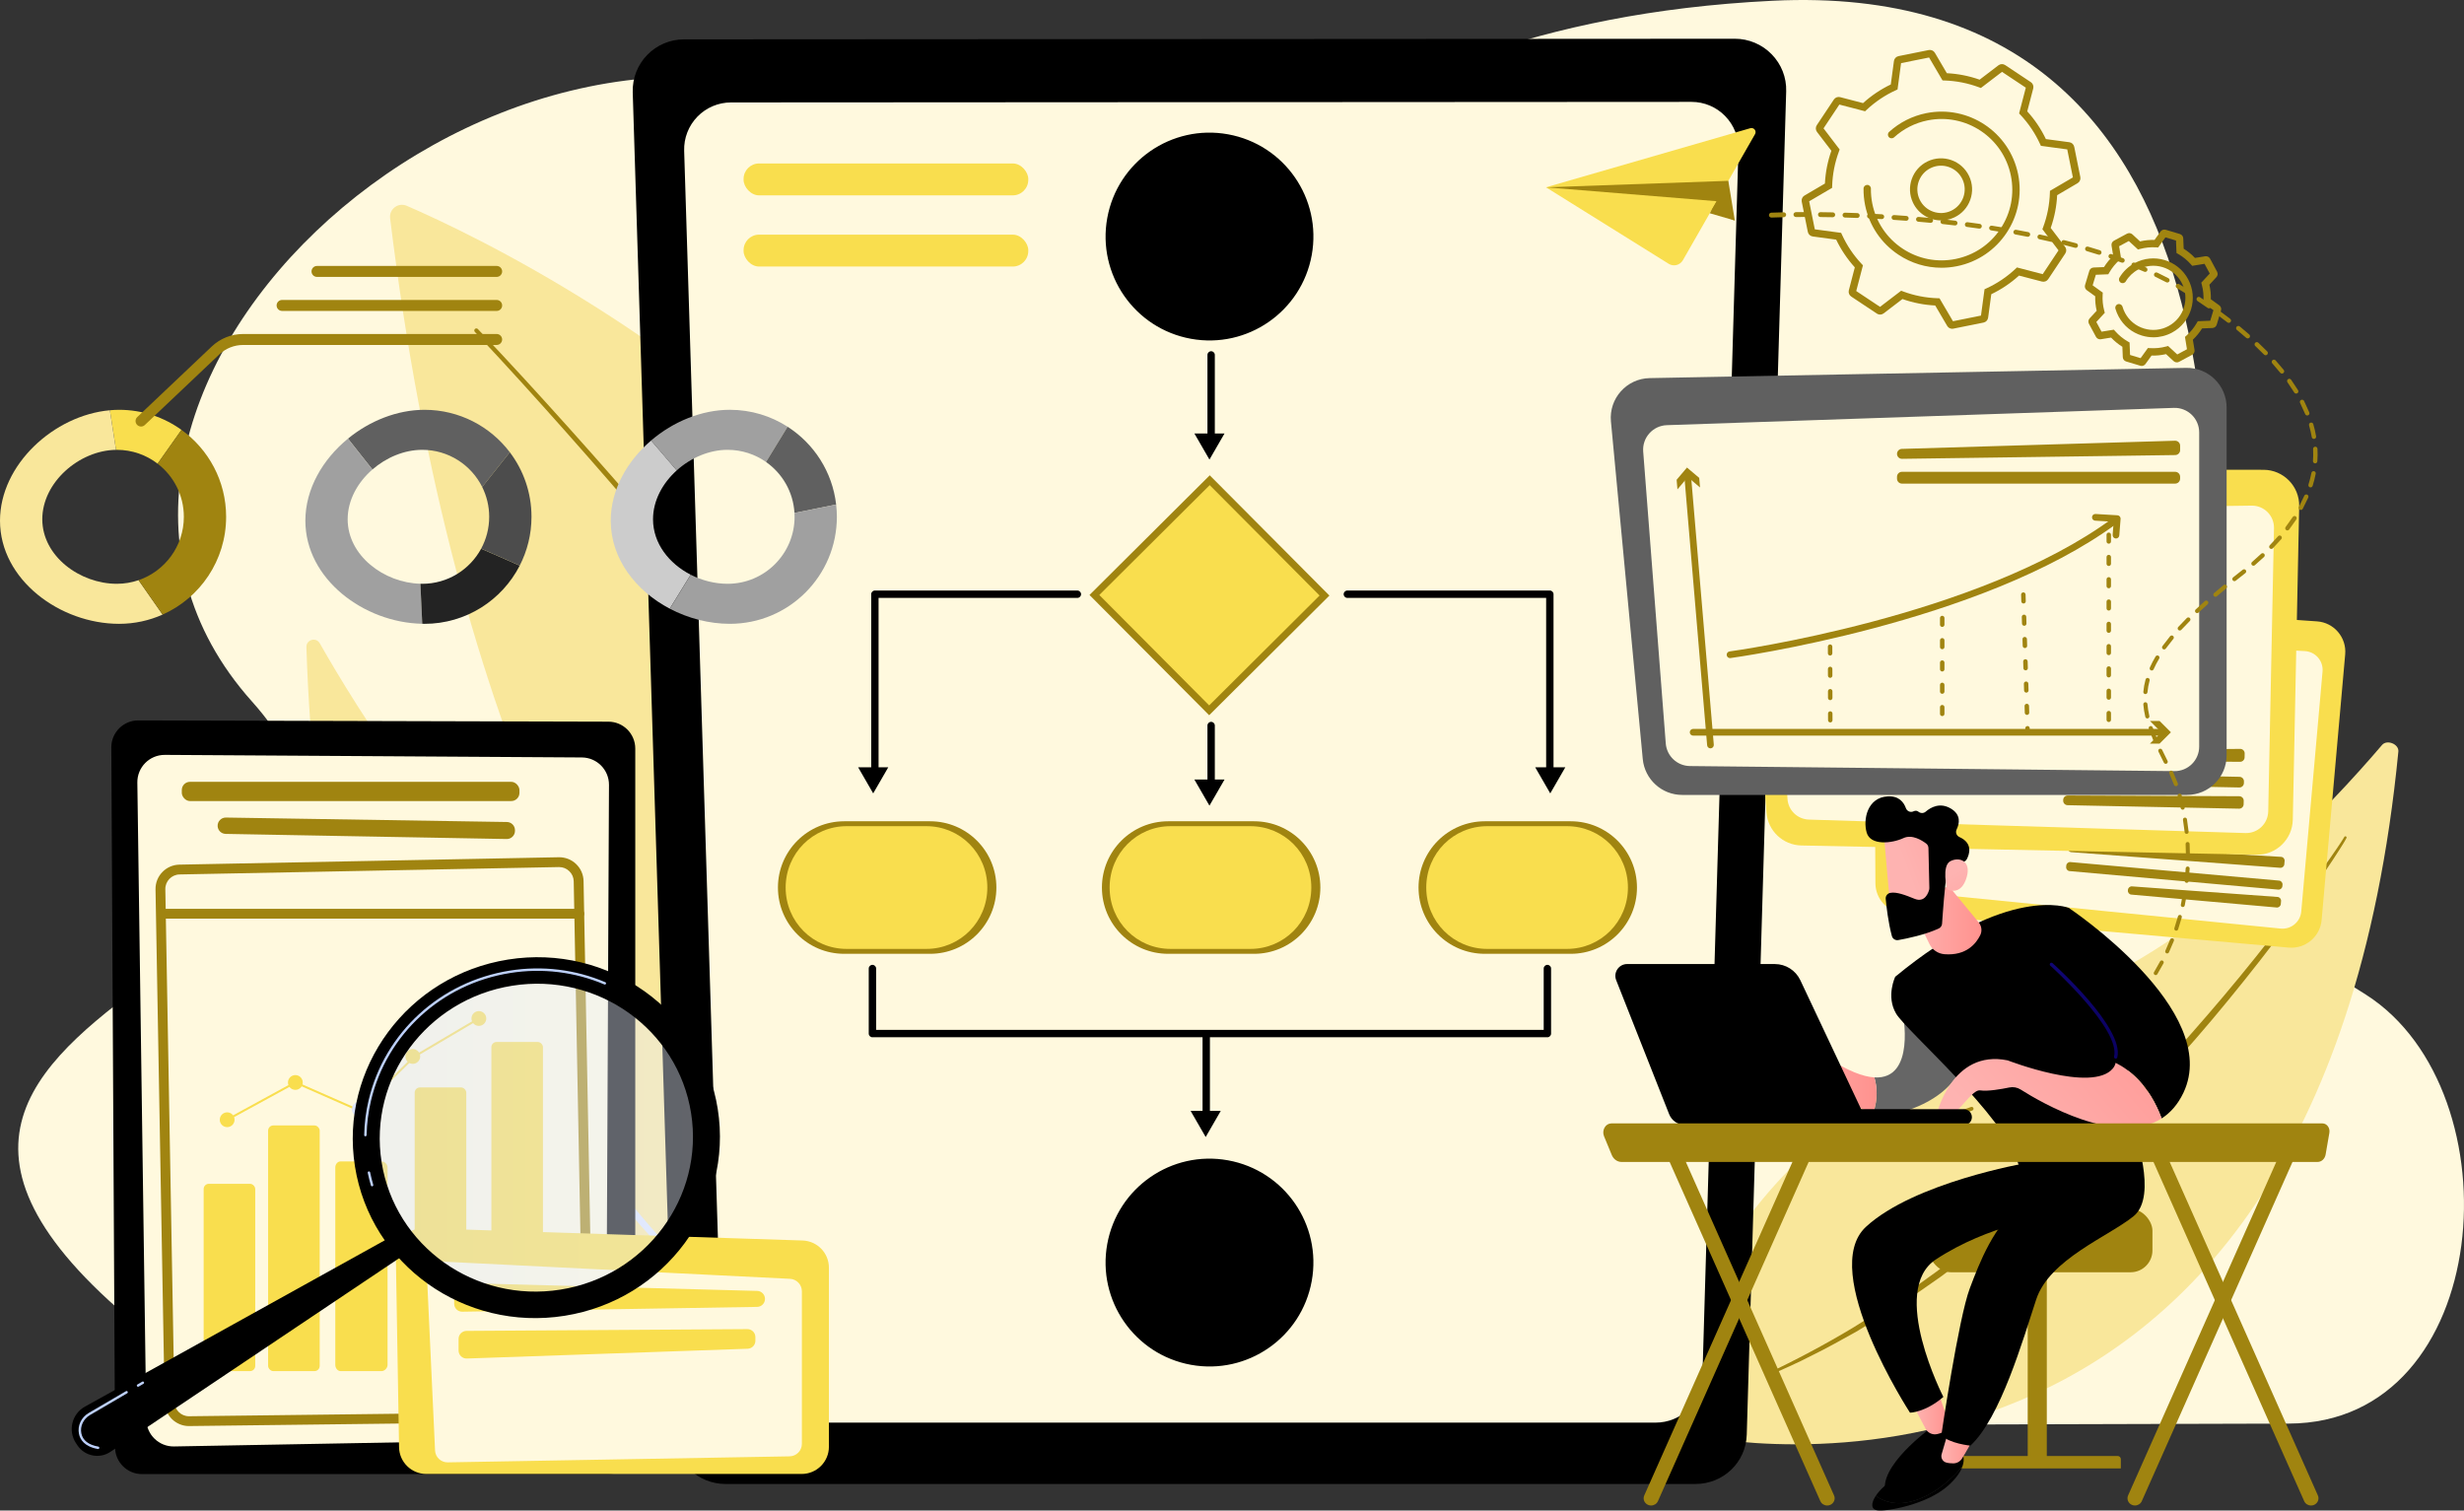 <?xml version="1.0" encoding="UTF-8"?><svg id="Layer_2" xmlns="http://www.w3.org/2000/svg" width="2281.6" height="1398.63" xmlns:xlink="http://www.w3.org/1999/xlink" viewBox="0 0 2281.6 1398.63"><rect x="0" y="0" width="2281.6" height="1398.63" fill="#333333" stroke="none"/><defs><style>.cls-1{fill:url(#linear-gradient);}.cls-2{fill:#f9de4e;}.cls-3{fill:#f9e79b;}.cls-4{fill:#fff9de;}.cls-5{fill:#7d97f4;}.cls-6{fill:#a0a0a0;}.cls-7{fill:#a08410;}.cls-8{fill:#666;}.cls-9{fill:#bdd0fb;}.cls-10{fill:#ccc;}.cls-11{fill:#dce5fe;}.cls-12{fill:#232323;}.cls-13{fill:#4c4c4c;}.cls-14{fill:#606060;}.cls-15{fill:url(#linear-gradient-8);}.cls-16{fill:url(#linear-gradient-9);}.cls-17{fill:url(#linear-gradient-3);}.cls-18{fill:url(#linear-gradient-4);}.cls-19{fill:url(#linear-gradient-2);}.cls-20{fill:url(#linear-gradient-6);}.cls-21{fill:url(#linear-gradient-7);}.cls-22{fill:url(#linear-gradient-5);}.cls-23{fill:url(#linear-gradient-10);opacity:.42;}</style><linearGradient id="linear-gradient" x1="325.91" y1="1027.03" x2="339.58" y2="1027.03" gradientUnits="userSpaceOnUse"><stop offset="0" stop-color="#dae3fe"/><stop offset="1" stop-color="#e9effd"/></linearGradient><linearGradient id="linear-gradient-2" x1="-665.22" y1="1309.87" x2="-634.15" y2="1309.87" gradientTransform="translate(1139.11) rotate(-180) scale(1 -1)" gradientUnits="userSpaceOnUse"><stop offset="0" stop-color="#ff928e"/><stop offset="1" stop-color="#feb3b1"/></linearGradient><linearGradient id="linear-gradient-3" x1="-687.69" y1="1338.55" x2="-658.53" y2="1338.55" xlink:href="#linear-gradient-2"/><linearGradient id="linear-gradient-4" x1="-598.58" y1="1002.24" x2="-496.85" y2="1002.24" xlink:href="#linear-gradient-2"/><linearGradient id="linear-gradient-5" x1="-695.65" y1="852.11" x2="-628.15" y2="852.11" xlink:href="#linear-gradient-2"/><linearGradient id="linear-gradient-6" x1="-842.37" y1="938.81" x2="-642.74" y2="927.37" gradientTransform="translate(1139.11) rotate(-180) scale(1 -1)" gradientUnits="userSpaceOnUse"><stop offset="0" stop-color="#09005d"/><stop offset="1" stop-color="#1a0f91"/></linearGradient><linearGradient id="linear-gradient-7" x1="2027.13" y1="912.93" x2="1851.64" y2="1062.93" gradientTransform="matrix(1,0,0,1,0,0)" xlink:href="#linear-gradient-2"/><linearGradient id="linear-gradient-8" x1="1895.6" y1="755.78" x2="1765.1" y2="805.28" gradientTransform="matrix(1,0,0,1,0,0)" xlink:href="#linear-gradient-2"/><linearGradient id="linear-gradient-9" x1="-416.16" y1="-843.26" x2="-348.48" y2="-912.7" gradientTransform="translate(1244.22 1604.96) rotate(-165.53) scale(1 -1)" xlink:href="#linear-gradient-2"/><linearGradient id="linear-gradient-10" x1="343.86" y1="1052.39" x2="649.43" y2="1052.39" gradientTransform="translate(171.11 -64.84) rotate(9.02)" xlink:href="#linear-gradient"/></defs><g id="Illustration"><path class="cls-4" d="m2191.07,921.15c-208.19-133.38-198.02-49.54-165.58-233.77C2057.93,503.15,2096.28-21.64,1641.56.69c-454.72,22.33-476.17,274.23-837.44,107.31C442.86-58.93-9.1,378.25,233.31,649.53c233.91,261.77-558.24,275.53-32.3,632.22,38.96,26.42,84.25,41.29,131.05,41.29,0,0,1785.06-4.9,1787.16-4.9,190.57-.51,211.91-307.25,71.84-396.99Z"/><path class="cls-3" d="m2220.83,695.94c.68-6.96-10.56-11.51-15.15-6.12-44.34,52.11-166.34,185.03-294.03,231.97-207.9,76.44-395.58,256.73-338.67,407.87,0,0,573.87,124.97,647.84-633.73Z"/><path class="cls-7" d="m2172.75,775.99c-1.02,2.03-2.02,3.51-3.02,5.22l-3.08,4.92-6.3,9.73c-4.25,6.45-8.6,12.83-12.98,19.2-8.75,12.73-17.79,25.25-26.88,37.74-18.34,24.86-37.41,49.18-57,73.08-39.09,47.88-81.12,93.33-125.22,136.67-22.11,21.63-45.11,42.32-68.59,62.45-23.58,20.01-47.92,39.15-72.92,57.36-25.17,17.99-51.15,34.84-77.78,50.59-13.55,7.48-26.95,15.2-40.88,21.93-13.68,7.23-27.93,13.26-42.01,19.61-.57.26-1.24,0-1.5-.57-.26-.57,0-1.23.55-1.49l.04-.02c27.86-13.18,55.05-27.63,81.41-43.52,26.24-16.07,51.82-33.21,76.58-51.48,24.66-18.4,48.85-37.43,72.19-57.5,23.3-20.11,45.94-40.97,68.13-62.31,22.07-21.46,43.58-43.51,64.51-66.1l15.59-17.04,15.34-17.27c10.15-11.58,20.28-23.19,30.18-34.99,19.86-23.55,39.1-47.62,57.85-72.08,9.33-12.26,18.61-24.56,27.61-37.07,4.51-6.25,8.96-12.53,13.36-18.85l6.55-9.51,3.2-4.8c1.01-1.58,2.16-3.31,2.95-4.69l.16-.28c.31-.54.99-.72,1.53-.42.52.3.71.95.45,1.48Z"/><path class="cls-3" d="m376.67,190.56c120.32,52.18,808.08,384.46,612.21,1085.85,0,0-509.09-102.19-627.65-1074.36-1.04-8.5,7.58-14.9,15.44-11.49Z"/><path class="cls-7" d="m442.49,304.68c28.9,30.37,57.14,61.3,85.13,92.48,27.97,31.19,55.57,62.71,82.81,94.55,54.47,63.67,107.54,128.57,158.57,195.07,50.98,66.53,100.06,134.6,145.34,205.24,22.75,35.25,44.24,71.34,64.32,108.22,20.03,36.91,38.65,74.68,54.2,113.85.93,2.33-.21,4.98-2.55,5.9-2.33.93-4.98-.21-5.9-2.55v-.02s-.02-.02-.02-.02c-15.17-38.78-33.44-76.37-53.16-113.15-19.78-36.77-40.98-72.81-63.46-108.05-44.75-70.63-93.38-138.81-143.92-205.5-50.6-66.66-103.27-131.76-157.35-195.65-27.04-31.95-54.46-63.58-82.24-94.89-27.79-31.3-55.87-62.37-84.55-92.82h-.01c-.73-.79-.69-2.01.08-2.73.77-.73,1.98-.69,2.71.07Z"/><path class="cls-9" d="m723.45,1337.58s-18.17-70.53-101.15-110.44c-77-37.03-263.97-118.37-318.86-187.12-2.43-3.05-7.35.6-6.41,4.77,10.07,44.67,43.37,152.71,140.22,229.04,124.9,98.43,286.2,63.76,286.2,63.76Z"/><path class="cls-11" d="m346.28,1107.89c3.79,8.14,8.5,15.81,13.55,23.18,2.45,3.74,5.18,7.29,7.84,10.86,2.68,3.57,5.65,6.91,8.41,10.4,11.57,13.58,24.53,25.89,38.41,36.98l5.17,4.2c1.74,1.38,3.58,2.63,5.37,3.95,3.62,2.58,7.16,5.26,10.82,7.77l11.24,7.15c3.68,2.49,7.58,4.62,11.46,6.8,3.88,2.16,7.71,4.41,11.63,6.49l12,5.82c7.9,4,16.23,7.48,24.38,11.18,16.43,7.19,32.97,14.11,49.61,20.84,16.64,6.72,33.38,13.2,50.14,19.74,8.39,3.25,16.78,6.5,25.13,9.92,4.18,1.67,8.36,3.38,12.52,5.15l6.24,2.63,6.18,2.81c8.25,3.7,16.35,7.83,24.26,12.31,7.85,4.6,15.35,9.88,22.04,16.09.46.43.49,1.15.06,1.61-.41.44-1.08.48-1.54.12l-.03-.03c-6.97-5.54-14.59-10.13-22.45-14.27-7.98-3.96-16.12-7.59-24.47-10.82-16.62-6.6-33.61-12.45-50.52-18.59l-25.4-9.19c-8.43-3.18-16.87-6.33-25.27-9.63-8.42-3.23-16.78-6.6-25.13-10.03-8.31-3.5-16.63-7.01-24.89-10.63-33.06-14.22-65.78-31.79-93.11-55.94-13.76-11.9-26.48-25.06-37.4-39.58-5.38-7.32-10.55-14.79-15.02-22.67-4.51-7.85-8.57-15.98-11.51-24.53-.03-.07.01-.15.09-.18.07-.02.15.02.18.08Z"/><path class="cls-3" d="m283.74,599.14c-.22-6.88,8.96-9.49,12.36-3.5,32.92,57.87,124.01,206.9,223.63,273.23,162.21,108,303.45,313.76,251.02,451.56,0,0-463.41,28.67-487.02-721.29Z"/><path class="cls-11" d="m320.32,684.33c.57,1.48,1.37,3.24,2.08,4.89l2.27,5.01,4.65,9.98,9.52,19.88c6.45,13.2,13.06,26.32,19.8,39.38,13.43,26.14,27.32,52.03,41.72,77.64,28.92,51.14,59.25,101.49,92.2,150.1,16.57,24.23,33.28,48.37,50.98,71.79,17.7,23.41,35.92,46.42,55.05,68.66,19.14,22.23,38.87,43.97,59.82,64.52,20.89,20.6,42.78,40.17,65.71,58.53h.01c.49.4.57,1.12.18,1.61-.38.48-1.07.56-1.56.2-23.69-17.54-46.08-36.8-67.6-56.96-21.39-20.32-41.56-41.86-61.16-63.9-38.73-44.49-74.27-91.69-107.12-140.62-16.48-24.44-32.14-49.4-47.44-74.58-15.28-25.19-30.03-50.7-44.05-76.6-14.06-25.88-27.73-51.97-40.69-78.41-6.45-13.23-12.79-26.53-18.95-39.89-3.06-6.7-6.12-13.39-9.08-20.14l-4.37-10.15-2.13-5.1c-.68-1.75-1.39-3.34-2.05-5.33-.2-.59.12-1.23.71-1.42.57-.19,1.19.1,1.41.66l.09.24Z"/><path d="m1640.54,50.28c-8.95-9.21-21.25-14.41-34.1-14.4l-973.1.57c-12.85,0-25.15,5.22-34.09,14.45-8.94,9.23-13.76,21.69-13.36,34.53l38.57,1243.09c.8,25.65,21.82,45.54,47.48,45.54h898.01c25.69,0,46.73-19.93,47.49-45.62l36.52-1243.91c.38-12.84-4.46-25.04-13.41-34.25Z"/><path class="cls-4" d="m1597.49,107.49c-8.18-8.42-19.43-13.17-31.17-13.16l-889.42.52c-11.75,0-22.99,4.77-31.16,13.21-8.17,8.43-12.58,19.82-12.22,31.56l35.26,1136.05c.73,23.44,19.94,41.58,43.4,41.58h820.78c23.48,0,42.71-18.18,43.4-41.65l33.38-1136.82c.34-11.74-4.08-22.86-12.26-31.28Z"/><circle cx="1119.92" cy="219.01" r="96.21" transform="translate(704.61 1281.88) rotate(-79.72)"/><circle cx="1122.2" cy="219.01" r="89.39" transform="translate(706.48 1284.12) rotate(-79.72)"/><circle cx="1119.92" cy="1168.99" r="96.21" transform="translate(-230.13 2062.37) rotate(-79.72)"/><circle cx="1122.2" cy="1168.99" r="89.39" transform="translate(-162.27 2156.93) rotate(-83.74)"/><rect class="cls-7" x="1041.38" y="472.65" width="157.09" height="157.09" transform="translate(-62.72 950.44) rotate(-44.86)"/><rect class="cls-2" x="1047.81" y="479.07" width="144.23" height="144.23" transform="translate(-62.72 950.44) rotate(-44.86)"/><path class="cls-7" d="m1515.79,821.8c0,33.89-27.47,61.36-61.36,61.36h-79.54c-33.89,0-61.36-27.47-61.36-61.36h0c0-33.89,27.47-61.36,61.36-61.36h79.54c33.89,0,61.36,27.47,61.36,61.36h0Z"/><path class="cls-2" d="m1507.42,821.8c0,31.69-25.28,56.82-56.46,56.82h-73.83c-31.18,0-56.46-25.13-56.46-56.82h0c0-31.69,25.28-56.82,56.46-56.82h73.83c31.18,0,56.46,25.13,56.46,56.82h0Z"/><path class="cls-7" d="m1222.62,821.8c0,33.89-27.47,61.36-61.36,61.36h-79.54c-33.89,0-61.36-27.47-61.36-61.36h0c0-33.89,27.47-61.36,61.36-61.36h79.54c33.89,0,61.36,27.47,61.36,61.36h0Z"/><path class="cls-2" d="m1214.24,821.8c0,31.69-25.28,56.82-56.46,56.82h-73.83c-31.18,0-56.46-25.13-56.46-56.82h0c0-31.69,25.28-56.82,56.46-56.82h73.83c31.18,0,56.46,25.13,56.46,56.82h0Z"/><path class="cls-7" d="m922.62,821.8c0,33.89-27.47,61.36-61.36,61.36h-79.54c-33.89,0-61.36-27.47-61.36-61.36h0c0-33.89,27.47-61.36,61.36-61.36h79.54c33.89,0,61.36,27.47,61.36,61.36h0Z"/><path class="cls-2" d="m914.24,821.8c0,31.69-25.28,56.82-56.46,56.82h-73.83c-31.18,0-56.46-25.13-56.46-56.82h0c0-31.69,25.28-56.82,56.46-56.82h73.83c31.18,0,56.46,25.13,56.46,56.82h0Z"/><path d="m1121.48,418.39c-1.88,0-3.41-1.53-3.41-3.41v-86.36c0-1.88,1.53-3.41,3.41-3.41s3.41,1.53,3.41,3.41v86.36c0,1.88-1.53,3.41-3.41,3.41Z"/><polygon points="1133.88 401.35 1119.92 425.53 1105.96 401.35 1133.88 401.35"/><path d="m1121.48,738.84c-1.88,0-3.41-1.53-3.41-3.41v-63.64c0-1.88,1.53-3.41,3.41-3.41s3.41,1.53,3.41,3.41v63.64c0,1.88-1.53,3.41-3.41,3.41Z"/><polygon points="1133.88 721.8 1119.92 745.98 1105.96 721.8 1133.88 721.8"/><path d="m1116.94,1045.66c-1.88,0-3.41-1.53-3.41-3.41v-84.09c0-1.88,1.53-3.41,3.41-3.41s3.41,1.53,3.41,3.41v84.09c0,1.88-1.53,3.41-3.41,3.41Z"/><polygon points="1130.39 1028.61 1116.43 1052.79 1102.47 1028.61 1130.39 1028.61"/><path d="m810.12,716.12c-1.88,0-3.41-1.53-3.41-3.41v-162.5c0-1.88,1.53-3.41,3.41-3.41h187.5c1.88,0,3.41,1.53,3.41,3.41s-1.53,3.41-3.41,3.41h-184.09v159.09c0,1.88-1.53,3.41-3.41,3.41Z"/><polygon points="822.53 710.43 808.56 734.61 794.6 710.43 822.53 710.43"/><path d="m1435.11,716.12c-1.88,0-3.41-1.53-3.41-3.41v-159.09h-184.09c-1.88,0-3.41-1.53-3.41-3.41s1.53-3.41,3.41-3.41h187.5c1.88,0,3.41,1.53,3.41,3.41v162.5c0,1.88-1.53,3.41-3.41,3.41Z"/><polygon points="1421.54 710.43 1435.5 734.61 1449.46 710.43 1421.54 710.43"/><path d="m1432.84,960.43h-624.99c-1.88,0-3.41-1.53-3.41-3.41v-60.23c0-1.88,1.53-3.41,3.41-3.41s3.41,1.53,3.41,3.41v56.82h618.17v-56.82c0-1.88,1.53-3.41,3.41-3.41s3.41,1.53,3.41,3.41v60.23c0,1.88-1.53,3.41-3.41,3.41Z"/><rect class="cls-2" x="688.53" y="151.35" width="263.63" height="29.55" rx="14.39" ry="14.39"/><rect class="cls-2" x="688.53" y="217.26" width="263.63" height="29.55" rx="14.39" ry="14.39"/><path class="cls-7" d="m1807.67,304.42c-1.87,0-3.65-.99-4.62-2.65l-11.09-18.9c-10.35-.51-20.55-2.52-30.35-5.98l-17.43,13.3c-1.82,1.39-4.32,1.47-6.22.2l-23.76-15.8c-1.91-1.27-2.8-3.61-2.22-5.82l5.53-21.22c-6.98-7.71-12.78-16.33-17.25-25.68l-21.72-2.92c-2.26-.31-4.09-2.02-4.54-4.25l-5.63-27.98c-.45-2.24.57-4.53,2.55-5.68l18.9-11.09c.51-10.35,2.52-20.55,5.98-30.36l-13.3-17.43c-1.39-1.82-1.47-4.32-.2-6.23l15.8-23.76c1.27-1.91,3.61-2.8,5.82-2.22l21.22,5.53c7.71-6.99,16.33-12.78,25.68-17.25l2.92-21.72c.31-2.27,2.02-4.09,4.26-4.54l27.97-5.63c2.24-.45,4.52.57,5.68,2.54l11.09,18.9c10.35.51,20.55,2.52,30.35,5.98l17.43-13.3c1.82-1.39,4.32-1.46,6.22-.2l23.76,15.8c1.91,1.27,2.8,3.61,2.22,5.82l-5.53,21.22c6.98,7.71,12.78,16.33,17.25,25.68l21.72,2.92c2.26.3,4.09,2.01,4.54,4.26l5.63,27.98c.45,2.25-.57,4.53-2.55,5.69l-18.9,11.09c-.51,10.35-2.52,20.55-5.98,30.35l13.3,17.43c1.39,1.82,1.47,4.32.2,6.22l-15.8,23.76c-1.27,1.91-3.6,2.8-5.82,2.22l-21.22-5.53c-7.71,6.99-16.33,12.78-25.68,17.25l-2.92,21.72c-.31,2.27-2.02,4.09-4.26,4.54l-27.98,5.63c-.35.07-.71.11-1.06.11Zm-47.23-35.22l1.76.66c10.25,3.82,20.97,5.93,31.86,6.28l1.88.06,12.46,21.23,25.94-5.22,3.28-24.4,1.71-.78c9.91-4.53,18.98-10.62,26.95-18.11l1.37-1.29,23.84,6.21,14.65-22.03-14.94-19.58.66-1.76c3.82-10.25,5.93-20.97,6.28-31.86l.06-1.88,21.24-12.46-5.22-25.94-24.4-3.28-.78-1.71c-4.53-9.91-10.62-18.98-18.11-26.95l-1.29-1.37,6.21-23.84-22.03-14.65-19.58,14.94-1.76-.66c-10.25-3.82-20.97-5.93-31.86-6.28l-1.88-.06-12.46-21.24-25.94,5.22-3.28,24.4-1.71.78c-9.91,4.53-18.97,10.62-26.95,18.11l-1.37,1.29-23.84-6.21-14.65,22.03,14.94,19.58-.66,1.76c-3.82,10.25-5.93,20.97-6.28,31.86l-.06,1.88-21.24,12.46,5.22,25.94,24.4,3.28.78,1.71c4.53,9.91,10.62,18.98,18.11,26.95l1.29,1.37-6.21,23.84,22.03,14.65,19.58-14.94Zm37.28-21.29c-14.09,0-27.87-4.13-39.87-12.12-16.07-10.69-27.02-27-30.83-45.92-1.02-5.06-1.49-10.21-1.42-15.32.03-1.88,1.6-3.36,3.46-3.36,1.88.03,3.39,1.57,3.36,3.46-.06,4.62.37,9.29,1.29,13.88,3.45,17.14,13.36,31.91,27.92,41.59,14.55,9.68,32.01,13.12,49.15,9.67,17.14-3.45,31.91-13.36,41.59-27.92,9.68-14.56,13.11-32.01,9.67-49.15-7.11-35.38-41.68-58.38-77.07-51.26-11.63,2.34-22.39,7.77-31.12,15.72-1.39,1.27-3.55,1.17-4.81-.23-1.27-1.39-1.17-3.55.23-4.81,9.64-8.77,21.52-14.78,34.36-17.36,39.07-7.85,77.24,17.53,85.1,56.6,7.86,39.07-17.53,77.24-56.6,85.1-4.8.96-9.62,1.44-14.4,1.44Z"/><path class="cls-7" d="m1797.38,204.08c-10.74,0-21.05-6.04-25.98-16.35h0c-6.83-14.3-.76-31.5,13.55-38.33,14.3-6.83,31.5-.76,38.33,13.54,3.31,6.93,3.73,14.73,1.17,21.97-2.56,7.24-7.78,13.05-14.71,16.36-3.99,1.9-8.2,2.81-12.35,2.81Zm-19.83-19.29c5.21,10.91,18.33,15.54,29.24,10.33,10.91-5.21,15.55-18.33,10.33-29.24-5.21-10.91-18.33-15.55-29.24-10.33-10.91,5.21-15.54,18.33-10.33,29.24h0Z"/><path class="cls-7" d="m1983.13,338.83c-.42,0-.84-.06-1.25-.18l-13.14-3.95c-1.78-.53-3.02-2.14-3.09-4l-.38-9.59c-3.84-2.39-7.34-5.25-10.45-8.53l-9.47,1.54c-1.84.29-3.65-.6-4.53-2.23l-6.5-12.09c-.88-1.63-.62-3.65.63-5.01l6.51-7.05c-1.02-4.4-1.47-8.89-1.35-13.42l-7.79-5.61c-1.5-1.08-2.16-3.01-1.62-4.78l3.95-13.14c.53-1.77,2.14-3.02,3.98-3.09l9.6-.38c2.39-3.84,5.25-7.34,8.53-10.45l-1.54-9.47c-.3-1.83.6-3.65,2.23-4.53l12.09-6.5c1.63-.88,3.65-.62,5.01.63l7.05,6.51c4.39-1.02,8.89-1.48,13.42-1.35l5.61-7.79c1.08-1.5,3.01-2.16,4.78-1.62l13.14,3.95c1.78.53,3.02,2.14,3.09,4l.38,9.59c3.84,2.39,7.34,5.25,10.45,8.53l9.47-1.54c1.84-.3,3.65.6,4.53,2.23l6.5,12.09c.88,1.64.62,3.66-.64,5.02l-6.5,7.04c1.02,4.39,1.47,8.89,1.35,13.42l7.79,5.61c1.51,1.09,2.16,3.01,1.62,4.78l-3.95,13.14c-.53,1.77-2.14,3.02-3.98,3.09l-9.6.38c-2.39,3.84-5.25,7.34-8.53,10.45l1.54,9.47c.3,1.83-.6,3.65-2.23,4.53l-12.09,6.5c-1.63.88-3.64.62-5.01-.63l-7.05-6.51c-4.39,1.02-8.89,1.47-13.42,1.35l-5.61,7.79c-.83,1.15-2.15,1.81-3.53,1.81Zm-2-5.79s0,0,0,0h0Zm-8.74-4.37l9.77,2.94,6.76-9.38,1.88.12c5.06.31,10.09-.19,14.97-1.5l1.82-.49,8.49,7.84,8.99-4.83-1.85-11.41,1.41-1.25c3.78-3.34,6.98-7.26,9.51-11.66l.94-1.63,11.55-.46,2.94-9.77-9.38-6.76.12-1.88c.31-5.06-.19-10.1-1.5-14.97l-.49-1.82,7.84-8.49-4.83-8.99-11.41,1.85-1.25-1.41c-3.34-3.78-7.26-6.98-11.66-9.51l-1.63-.94-.46-11.55-9.77-2.94-6.76,9.38-1.88-.12c-5.06-.31-10.1.19-14.97,1.5l-1.82.49-8.49-7.84-8.99,4.83,1.85,11.41-1.41,1.25c-3.78,3.34-6.98,7.26-9.51,11.66l-.94,1.63-11.55.46-2.94,9.77,9.38,6.76-.12,1.88c-.32,5.06.19,10.1,1.5,14.97l.49,1.82-7.84,8.49,4.83,8.99,11.41-1.85,1.25,1.41c3.34,3.78,7.26,6.98,11.66,9.51l1.63.94.46,11.55Zm-27.59-17.91h.02-.02Zm102.54-58.77s0,0,0,0h0Zm-53.35,60.32c-3.53,0-7.09-.52-10.57-1.57-9.34-2.81-17.03-9.09-21.65-17.68-1.23-2.3-2.22-4.72-2.94-7.2-.52-1.81.52-3.7,2.33-4.22,1.81-.52,3.7.52,4.22,2.33.58,2.02,1.39,3.99,2.39,5.86,3.76,6.99,10.01,12.1,17.61,14.38,7.6,2.28,15.63,1.48,22.62-2.28,14.43-7.76,19.86-25.8,12.1-40.23-7.76-14.43-25.8-19.86-40.23-12.1-4.74,2.55-8.7,6.33-11.44,10.93-.96,1.62-3.05,2.15-4.67,1.18-1.62-.96-2.15-3.06-1.18-4.67,3.37-5.66,8.24-10.31,14.07-13.44,17.74-9.54,39.93-2.86,49.47,14.88,9.54,17.74,2.86,39.93-14.88,49.47-5.39,2.9-11.29,4.37-17.25,4.37Z"/><path class="cls-2" d="m2119.24,877.41l-356.98-31.68c-14.47-1.28-25.59-13.37-25.67-27.9l-1.32-240.69c-.09-16.38,13.77-29.38,30.11-28.25l380.12,26.45c15.72,1.09,27.49,14.88,26.09,30.58l-21.82,245.92c-1.37,15.49-15.05,26.94-30.54,25.56Z"/><path class="cls-4" d="m1756.2,600.44l-2.36,207.82c-.1,9.03,6.71,16.64,15.69,17.53l342.3,34c9.64.96,18.21-6.14,19.07-15.79l19.72-222.21c.87-9.81-6.56-18.39-16.4-18.93l-359.66-19.6c-9.9-.54-18.25,7.28-18.36,17.19Z"/><path class="cls-7" d="m1918.47,782.01l193.72,11.37c1.99.12,3.48,1.85,3.31,3.83l-.28,3.11c-.17,1.92-1.85,3.35-3.78,3.21l-193.45-14.48c-1.96-.15-3.42-1.87-3.25-3.83h0c.17-1.9,1.82-3.32,3.72-3.21Z"/><path class="cls-7" d="m1913.32,801.42l-.12,1.33c-.17,1.94,1.26,3.65,3.2,3.82l193.21,17.15c1.94.17,3.65-1.26,3.82-3.2l.12-1.33c.17-1.94-1.26-3.65-3.2-3.82l-193.21-17.15c-1.94-.17-3.65,1.26-3.82,3.2Z"/><path class="cls-7" d="m1970.42,823.94l-.05.58c-.17,1.94,1.26,3.65,3.2,3.82l134.57,11.94c1.94.17,3.65-1.26,3.82-3.2l.24-2.74c.17-1.96-1.29-3.69-3.26-3.83l-134.76-9.79c-1.92-.14-3.6,1.29-3.77,3.21Z"/><path class="cls-2" d="m2089.31,791.42l-421.29-8.57c-17.08-.35-31.09-13.63-32.35-30.67l-20.82-282.23c-1.42-19.21,13.8-35.57,33.06-35.54l448.01.59c18.53.02,33.44,15.25,33.06,33.78l-5.91,290.22c-.37,18.28-15.49,32.8-33.78,32.43Z"/><path class="cls-4" d="m1641.28,495.6l13.87,243.97c.6,10.6,9.2,18.98,19.81,19.31l404.26,12.47c11.39.35,20.87-8.66,21.1-20.05l5.34-262.24c.24-11.58-9.17-21.05-20.75-20.89l-423.47,5.81c-11.65.16-20.82,10-20.16,21.64Z"/><path class="cls-7" d="m1846.17,695.59l228.15-2.18c2.34-.02,4.23,1.89,4.19,4.23l-.07,3.67c-.05,2.27-1.91,4.08-4.17,4.06l-228.08-1.49c-2.31-.02-4.17-1.92-4.12-4.23h0c.05-2.24,1.86-4.04,4.11-4.06Z"/><path class="cls-7" d="m1959.03,603.78h1.56c2.29,0,4.15,1.86,4.15,4.15v228.06c0,2.29-1.86,4.15-4.15,4.15h-1.57c-2.29,0-4.15-1.86-4.15-4.15v-228.06c0-2.29,1.86-4.15,4.15-4.15Z" transform="translate(1198.18 2666.69) rotate(-88.84)"/><path class="cls-7" d="m1910.46,740.62v.69c-.06,2.29,1.76,4.18,4.05,4.23l158.81,3.23c2.29.05,4.18-1.77,4.23-4.06l.07-3.23c.05-2.32-1.81-4.22-4.13-4.23l-158.86-.69c-2.26,0-4.12,1.8-4.16,4.06Z"/><path class="cls-14" d="m2025.08,736.05h-467.37c-18.95,0-34.78-14.41-36.56-33.28l-29.46-312.51c-2-21.27,14.5-39.76,35.86-40.16l496.83-9.46c20.55-.39,37.42,16.16,37.42,36.72v321.97c0,20.28-16.44,36.72-36.72,36.72Z"/><path class="cls-4" d="m1521.56,418.12l20.89,270.23c.91,11.74,10.63,20.84,22.41,20.96l448.58,4.7c12.64.13,22.95-10.07,22.95-22.71v-290.93c0-12.85-10.65-23.14-23.49-22.7l-469.47,16c-12.92.44-22.87,11.56-21.87,24.45Z"/><path class="cls-7" d="m1761.04,415.65l252.96-7.57c2.59-.08,4.74,2,4.74,4.6v4.07c0,2.52-2.02,4.56-4.54,4.6l-252.96,3.49c-2.56.04-4.66-2.03-4.66-4.6h0c0-2.49,1.98-4.52,4.46-4.6Z"/><path class="cls-7" d="m1761.17,436.85h252.96c2.54,0,4.6,2.06,4.6,4.6v1.74c0,2.54-2.06,4.6-4.6,4.6h-252.96c-2.54,0-4.6-2.06-4.6-4.6v-1.74c0-2.54,2.06-4.6,4.6-4.6Z"/><path class="cls-7" d="m1694.79,668.93c-1.14,0-2.06-.92-2.06-2.06l-.02-6.19c0-1.14.92-2.07,2.06-2.07h0c1.14,0,2.06.92,2.06,2.06l.02,6.19c0,1.14-.92,2.07-2.06,2.07h0Zm-.05-20.64c-1.14,0-2.06-.92-2.06-2.06l-.02-6.19c0-1.14.92-2.07,2.06-2.07h0c1.14,0,2.06.92,2.06,2.06l.02,6.19c0,1.14-.92,2.07-2.06,2.07h0Zm-.05-20.64c-1.14,0-2.06-.92-2.06-2.06l-.02-6.19c0-1.14.92-2.07,2.06-2.07h0c1.14,0,2.06.92,2.06,2.06l.02,6.19c0,1.14-.92,2.07-2.06,2.07h0Zm-.05-20.64c-1.14,0-2.06-.92-2.06-2.06l-.02-6.19c0-1.14.92-2.07,2.06-2.07h0c1.14,0,2.06.92,2.06,2.06l.02,6.19c0,1.14-.92,2.07-2.06,2.07h0Z"/><path class="cls-7" d="m1798.45,663.05c-1.14,0-2.06-.92-2.06-2.06v-6.19c0-1.14.92-2.06,2.06-2.06s2.06.92,2.06,2.06v6.19c0,1.14-.92,2.06-2.06,2.06Zm0-20.64c-1.14,0-2.06-.92-2.06-2.06v-6.19c0-1.14.92-2.06,2.06-2.06s2.06.92,2.06,2.06v6.19c0,1.14-.92,2.06-2.06,2.06Zm0-20.64c-1.14,0-2.06-.92-2.06-2.06v-6.19c0-1.14.92-2.06,2.06-2.06s2.06.92,2.06,2.06v6.19c0,1.14-.92,2.06-2.06,2.06Zm0-20.64c-1.14,0-2.06-.92-2.06-2.06v-6.19c0-1.14.92-2.06,2.06-2.06s2.06.92,2.06,2.06v6.19c0,1.14-.92,2.06-2.06,2.06Zm0-20.64c-1.14,0-2.06-.92-2.06-2.06v-6.19c0-1.14.92-2.06,2.06-2.06s2.06.92,2.06,2.06v6.19c0,1.14-.92,2.06-2.06,2.06Z"/><path class="cls-7" d="m1877.51,680.1c-1.11,0-2.03-.88-2.06-2l-.11-3.7c-.04-1.14.86-2.09,2-2.13,1.17-.07,2.09.86,2.13,2l.11,3.7c.04,1.14-.86,2.09-2,2.13h-.07Zm-.56-18.14c-1.11,0-2.03-.88-2.06-2l-.19-6.19c-.04-1.14.86-2.09,2-2.13,1.16-.03,2.09.86,2.13,2l.19,6.19c.04,1.14-.86,2.09-2,2.13h-.07Zm-.64-20.63c-1.11,0-2.03-.88-2.06-2l-.19-6.19c-.04-1.14.86-2.09,2-2.13,1.1.01,2.09.86,2.13,2l.19,6.19c.04,1.14-.86,2.09-2,2.13h-.06Zm-.64-20.63c-1.11,0-2.03-.88-2.06-2l-.19-6.19c-.04-1.14.86-2.09,2-2.13,1.09-.06,2.09.86,2.13,2l.19,6.19c.04,1.14-.86,2.09-2,2.13h-.06Zm-.64-20.63c-1.11,0-2.03-.88-2.06-2l-.19-6.19c-.04-1.14.86-2.09,2-2.13,1.14-.01,2.09.86,2.13,2l.19,6.19c.04,1.14-.86,2.09-2,2.13h-.07Zm-.64-20.63c-1.11,0-2.03-.88-2.06-2l-.19-6.19c-.04-1.14.86-2.09,2-2.13,1.14-.08,2.09.86,2.13,2l.19,6.19c.04,1.14-.86,2.09-2,2.13h-.07Zm-.64-20.63c-1.11,0-2.03-.88-2.06-2l-.19-6.19c-.04-1.14.86-2.09,2-2.13,1.18-.04,2.09.86,2.13,2l.19,6.19c.04,1.14-.86,2.09-2,2.13h-.07Z"/><path class="cls-7" d="m1952.66,668.55c-1.14,0-2.06-.92-2.06-2.06v-6.19c0-1.14.92-2.06,2.06-2.06s2.06.92,2.06,2.06v6.19c0,1.14-.92,2.06-2.06,2.06Zm0-20.64c-1.14,0-2.06-.92-2.06-2.06v-6.19c0-1.14.92-2.06,2.06-2.06s2.06.92,2.06,2.06v6.19c0,1.14-.92,2.06-2.06,2.06Zm0-20.64c-1.14,0-2.06-.92-2.06-2.06v-6.19c0-1.14.92-2.06,2.06-2.06s2.06.92,2.06,2.06v6.19c0,1.14-.92,2.06-2.06,2.06Zm0-20.64c-1.14,0-2.06-.92-2.06-2.06v-6.19c0-1.14.92-2.06,2.06-2.06s2.06.92,2.06,2.06v6.19c0,1.14-.92,2.06-2.06,2.06Zm0-20.64c-1.14,0-2.06-.92-2.06-2.06v-6.19c0-1.14.92-2.06,2.06-2.06s2.06.92,2.06,2.06v6.19c0,1.14-.92,2.06-2.06,2.06Zm0-20.64c-1.14,0-2.06-.92-2.06-2.06v-6.19c0-1.14.92-2.06,2.06-2.06s2.06.92,2.06,2.06v6.19c0,1.14-.92,2.06-2.06,2.06Zm0-20.64c-1.14,0-2.06-.92-2.06-2.06v-6.19c0-1.14.92-2.06,2.06-2.06s2.06.92,2.06,2.06v6.19c0,1.14-.92,2.06-2.06,2.06Zm0-20.64c-1.14,0-2.06-.92-2.06-2.06v-6.19c0-1.14.92-2.06,2.06-2.06s2.06.92,2.06,2.06v6.19c0,1.14-.92,2.06-2.06,2.06Zm0-20.64c-1.14,0-2.06-.92-2.06-2.06v-6.19c0-1.14.92-2.06,2.06-2.06s2.06.92,2.06,2.06v6.19c0,1.14-.92,2.06-2.06,2.06Z"/><path class="cls-7" d="m1583.84,692.91c-1.59,0-2.94-1.22-3.08-2.83l-21.16-249.86c-.14-1.7,1.12-3.2,2.82-3.35,1.71-.09,3.2,1.12,3.35,2.82l21.16,249.86c.14,1.7-1.12,3.2-2.82,3.35-.09,0-.18.01-.26.01Z"/><polygon class="cls-7" points="1553.27 453.13 1562.84 441.78 1574.18 451.36 1573.43 442.48 1562.09 432.91 1552.51 444.25 1553.27 453.13"/><path class="cls-7" d="m2003.13,681.13h-435.34c-1.71,0-3.1-1.39-3.1-3.1s1.39-3.1,3.1-3.1h435.34c1.71,0,3.1,1.39,3.1,3.1s-1.39,3.1-3.1,3.1Z"/><polygon class="cls-7" points="1990.8 688.53 2001.3 678.04 1990.8 667.54 1999.71 667.54 2010.21 678.04 1999.71 688.53 1990.8 688.53"/><path class="cls-7" d="m1601.95,609.34c-1.53,0-2.86-1.13-3.06-2.69-.23-1.69.97-3.25,2.66-3.48,2.29-.3,230.22-31.52,355-123.52,1.38-1.02,3.31-.72,4.33.65,1.01,1.38.72,3.32-.66,4.33-126.07,92.96-355.56,124.37-357.86,124.68-.14.02-.28.03-.41.03Z"/><path class="cls-7" d="m1959.34,498.61c-.08,0-.16,0-.25-.01-1.7-.13-2.98-1.62-2.84-3.33l.96-12.16-17.14-1.02c-1.71-.1-3.01-1.57-2.91-3.27.1-1.71,1.55-3.04,3.27-2.91l20.29,1.2c.83.05,1.61.43,2.15,1.06.55.63.82,1.45.75,2.28l-1.2,15.31c-.13,1.62-1.48,2.85-3.08,2.85Z"/><path d="m131.47,1364.88h431.84c13.77,0,24.93-11.16,24.93-24.93v-646.8c0-13.74-11.12-24.9-24.87-24.93l-435.29-1.17c-13.85-.04-25.07,11.22-25,25.07l3.45,647.97c.07,13.72,11.21,24.8,24.93,24.8Z"/><path class="cls-4" d="m152.64,698.96l386.13,2.38c13.96.09,25.21,11.46,25.14,25.42l-2.69,580.52c-.06,13.75-11.09,24.93-24.84,25.18l-375.18,6.85c-14.01.26-25.56-10.93-25.76-24.94l-8.26-589.75c-.2-14.17,11.28-25.74,25.45-25.65Z"/><rect class="cls-7" x="168.34" y="723.92" width="312.65" height="17.8" rx="7.57" ry="7.57"/><path class="cls-7" d="m201.53,764.97h0c.21,3.96,3.45,7.09,7.42,7.16l260.19,4.74c4.23.08,7.71-3.33,7.71-7.57v-.62c0-4.13-3.32-7.5-7.45-7.57l-260.19-4.12c-4.39-.07-7.91,3.6-7.68,7.98Z"/><path class="cls-7" d="m174.97,1320.43c-12.22,0-22.3-9.87-22.52-22.12l-8.44-474.8c-.22-12.4,9.68-22.68,22.08-22.92l351.31-6.84c5.97-.11,11.72,2.12,16.06,6.29,4.34,4.17,6.79,9.79,6.9,15.8l9.06,477.41c.11,6.05-2.14,11.77-6.35,16.11-4.21,4.34-9.85,6.77-15.9,6.84l-351.92,4.22c-.09,0-.18,0-.27,0Zm342.87-517.59c-.09,0-.18,0-.27,0l-351.31,6.84c-7.39.14-13.3,6.27-13.17,13.67h0l8.44,474.8c.13,7.31,6.14,13.19,13.43,13.19.05,0,.11,0,.16,0l351.92-4.22c3.6-.04,6.97-1.49,9.48-4.08,2.51-2.59,3.85-6,3.79-9.6l-9.06-477.41c-.07-3.59-1.53-6.94-4.12-9.42-2.52-2.43-5.82-3.76-9.31-3.76Z"/><path class="cls-7" d="m536.39,850.61H153.12c-2.51,0-4.55-2.04-4.55-4.55s2.04-4.55,4.55-4.55h383.27c2.51,0,4.55,2.04,4.55,4.55s-2.04,4.55-4.55,4.55Z"/><rect class="cls-2" x="188.58" y="1096.12" width="47.76" height="173.43" rx="4.82" ry="4.82"/><path class="cls-2" d="m353.36,1075.38h-38.01c-2.66,0-4.87,2.56-4.87,5.55v182.88c0,2.98,2.21,5.74,4.87,5.74h38.01c2.66,0,5.5-2.75,5.5-5.74v-182.88c0-2.98-2.83-5.55-5.5-5.55Z"/><rect class="cls-2" x="248.27" y="1042.08" width="47.76" height="227.47" rx="4.82" ry="4.82"/><rect class="cls-2" x="455" y="964.79" width="47.76" height="304.75" rx="4.82" ry="4.82"/><rect class="cls-2" x="384" y="1006.89" width="47.76" height="262.65" rx="4.82" ry="4.82"/><polygon class="cls-2" points="210.8 1037.62 209.9 1035.97 273.46 1001.24 332.54 1027.21 383.27 977.45 383.37 977.39 442.94 942.24 443.9 943.86 384.43 978.96 332.95 1029.45 273.55 1003.34 210.8 1037.62"/><path class="cls-2" d="m217.19,1036.8c0,3.78-3.06,6.84-6.84,6.84s-6.84-3.06-6.84-6.84,3.06-6.84,6.84-6.84,6.84,3.06,6.84,6.84Z"/><circle class="cls-2" cx="273.5" cy="1002.29" r="6.84"/><circle class="cls-1" cx="332.75" cy="1027.03" r="6.84"/><circle class="cls-2" cx="382.22" cy="978.2" r="6.84"/><path class="cls-2" d="m450.26,943.05c0,3.78-3.06,6.84-6.84,6.84s-6.84-3.06-6.84-6.84,3.06-6.84,6.84-6.84,6.84,3.06,6.84,6.84Z"/><path class="cls-2" d="m366.54,1162.88l2.97,177.11c.23,13.76,11.45,24.79,25.21,24.79h347.62c13.92,0,25.21-11.29,25.21-25.21v-165.76c0-13.61-10.8-24.76-24.4-25.2l-350.59-11.35c-14.4-.47-26.27,11.21-26.02,25.62Z"/><path class="cls-4" d="m395.31,1180.14l7.54,162.87c.29,6.25,5.5,11.14,11.76,11.03l316.54-5.57c6.31-.11,11.37-5.26,11.37-11.57v-141.25c0-6.17-4.84-11.25-11-11.56l-324.08-16.05c-6.82-.34-12.45,5.27-12.13,12.09Z"/><path class="cls-2" d="m420.55,1195.41v11.73c0,4.14,3.39,7.47,7.52,7.4l273.02-4.45c4.04-.07,7.28-3.36,7.28-7.4h0c0-4.01-3.2-7.29-7.21-7.4l-273.02-7.28c-4.16-.11-7.6,3.23-7.6,7.4Z"/><path class="cls-2" d="m424.63,1239.73v10.76c0,4.19,3.47,7.54,7.66,7.4l260.03-9.06c3.99-.14,7.15-3.41,7.15-7.4v-3.36c0-4.11-3.34-7.43-7.45-7.4l-260.03,1.65c-4.07.03-7.36,3.33-7.36,7.4Z"/><path class="cls-2" d="m108.21,416.51c14.2,0,27.28,4.79,37.74,12.82l22.11-31.29c-16.26-11.69-36.19-18.59-57.75-18.59-2.85,0-5.71.16-8.55.41l5.68,36.67c.26,0,.52-.02.78-.02Z"/><path class="cls-3" d="m108.21,540.55c-34.25,0-69.05-25.52-69.05-59.77s34.27-63.8,68.27-64.25l-5.68-36.67C49.94,384.5,0,430.26,0,482.13c0,54.72,55.59,95.49,110.31,95.49,14.34,0,27.96-3.07,40.27-8.56l-22.27-31.86c-6.31,2.16-13.06,3.35-20.1,3.35Z"/><path class="cls-7" d="m209.39,478.53c0-33.17-16.31-62.5-41.33-80.49l-22.11,31.29c14.76,11.34,24.28,29.15,24.28,49.2,0,27.21-17.54,50.32-41.92,58.67l22.27,31.86c34.65-15.44,58.81-50.15,58.81-90.53Z"/><path class="cls-14" d="m390.97,416.51c24.33,0,45.37,14.01,55.53,34.41l25.56-32.19c-18.09-23.86-46.74-39.28-78.99-39.28-25.31,0-50.79,10.27-70.88,26.71l22.64,28.58c12.83-11.16,29.54-18.23,46.14-18.23Z"/><path class="cls-6" d="m321.93,480.78c0-17.65,9.25-34.17,22.9-46.04l-22.64-28.58c-23.36,19.11-39.43,46.56-39.43,75.97,0,54.03,54.19,94.43,108.23,95.44l-1.74-37.06c-33.69-.83-67.33-26.05-67.33-59.73Z"/><path class="cls-12" d="m390.97,540.55c-.57,0-1.14-.03-1.71-.04l1.74,37.06c.69.01,1.38.05,2.08.05,38.43,0,71.73-21.9,88.16-53.88-9.48-4.28-23.55-10.4-35.72-15.66-10.5,19.34-30.99,32.48-54.54,32.48Z"/><path class="cls-13" d="m472.06,418.72l-25.56,32.19c4.14,8.32,6.49,17.69,6.49,27.61,0,10.7-2.71,20.76-7.48,29.54,12.17,5.26,26.24,11.38,35.72,15.66,6.96-13.56,10.92-28.91,10.92-45.2,0-22.47-7.49-43.19-20.1-59.81Z"/><path class="cls-6" d="m673.74,416.51c13.24,0,25.49,4.16,35.56,11.22l19.98-32.62c-15.42-9.9-33.76-15.67-53.45-15.67-26.17,0-52.53,10.99-72.92,28.42l23.71,27.71c12.95-11.65,30.09-19.07,47.11-19.07Z"/><path class="cls-14" d="m735.65,474.97l38.6-7.8c-3.46-30.26-20.54-56.36-44.97-72.05l-19.98,32.62c15.08,10.58,25.24,27.69,26.35,47.23Z"/><path class="cls-10" d="m604.69,480.78c0-17.24,8.82-33.4,21.94-45.2l-23.71-27.71c-22.24,19.02-37.39,45.71-37.39,74.26,0,35.46,23.35,65.03,54.66,81.48l19.37-31.47c-19.93-10.22-34.87-28.91-34.87-51.35Z"/><path class="cls-6" d="m735.65,474.97c.07,1.18.11,2.37.11,3.56,0,34.25-27.77,62.02-62.02,62.02-11.81,0-23.69-3.04-34.18-8.42l-19.37,31.47c17.02,8.94,36.38,14.01,55.65,14.01,54.72,0,99.08-44.36,99.08-99.08,0-3.85-.24-7.63-.67-11.37l-38.6,7.8Z"/><path class="cls-7" d="m130.6,394.93c1.25,0,2.51-.46,3.49-1.39l68.96-65.32c6-5.68,13.85-8.81,22.11-8.81h234.73c2.81,0,5.08-2.27,5.08-5.08s-2.27-5.08-5.08-5.08h-234.73c-10.87,0-21.2,4.12-29.1,11.59l-68.96,65.32c-2.04,1.93-2.12,5.14-.19,7.18,1,1.05,2.34,1.59,3.69,1.59Z"/><path class="cls-7" d="m261.21,287.9h198.69c2.81,0,5.08-2.27,5.08-5.08s-2.27-5.08-5.08-5.08h-198.69c-2.81,0-5.08,2.27-5.08,5.08s2.27,5.08,5.08,5.08Z"/><path class="cls-7" d="m293.54,256.4h166.36c2.81,0,5.08-2.27,5.08-5.08s-2.27-5.08-5.08-5.08h-166.36c-2.81,0-5.08,2.27-5.08,5.08s2.27,5.08,5.08,5.08Z"/><path class="cls-7" d="m1640.19,196.92l11.4-.34c1.25-.04,2.3.95,2.33,2.2.04,1.25-.95,2.3-2.2,2.33h-.04s-11.29.34-11.29.34h-.07c-1.25.04-2.3-.95-2.34-2.2-.04-1.25.95-2.3,2.2-2.34h0Z"/><path class="cls-7" d="m1662.97,196.42l11.38-.04c1.25,0,2.26,1,2.27,2.25,0,1.25-1,2.26-2.25,2.27h-.02l-11.33.05h-.02c-1.25,0-2.27-1-2.27-2.25,0-1.25,1-2.27,2.25-2.27h0Z"/><path class="cls-7" d="m1685.73,196.46l11.38.18c1.24.02,2.23,1.04,2.21,2.29-.02,1.24-1.04,2.23-2.29,2.21h-.02l-11.34-.17h-.02c-1.24-.02-2.24-1.04-2.22-2.29.02-1.25,1.04-2.24,2.29-2.22h0Z"/><path class="cls-7" d="m1708.48,196.93l11.37.39c1.24.04,2.2,1.08,2.16,2.32-.04,1.24-1.08,2.2-2.32,2.16h-.02s-11.33-.38-11.33-.38h-.02c-1.24-.04-2.21-1.08-2.17-2.32.04-1.24,1.08-2.21,2.32-2.17h0Z"/><path class="cls-7" d="m1731.22,197.82l11.36.6c1.23.06,2.18,1.12,2.11,2.35-.07,1.23-1.12,2.17-2.35,2.11h-.02s-11.32-.59-11.32-.59h-.02c-1.23-.06-2.18-1.12-2.12-2.35.06-1.23,1.12-2.18,2.35-2.12h0Z"/><path class="cls-7" d="m1753.95,199.13l11.35.82c1.22.09,2.14,1.15,2.06,2.38-.09,1.22-1.15,2.14-2.38,2.06h-.02s-11.31-.8-11.31-.8h-.02c-1.23-.09-2.15-1.15-2.06-2.38.09-1.23,1.15-2.15,2.38-2.06h0Z"/><path class="cls-7" d="m1776.64,200.87l11.34,1.04c1.22.11,2.11,1.19,2,2.41-.11,1.22-1.19,2.11-2.41,2h-.02s-11.29-1.03-11.29-1.03h-.02c-1.22-.11-2.12-1.19-2.01-2.41s1.19-2.12,2.41-2.01h0Z"/><path class="cls-7" d="m1799.3,203.07l11.31,1.28c1.21.14,2.08,1.23,1.94,2.44-.14,1.21-1.23,2.08-2.44,1.94h-.02s-11.27-1.27-11.27-1.27h-.02c-1.21-.14-2.08-1.23-1.95-2.44.14-1.21,1.23-2.08,2.44-1.95h0Z"/><path class="cls-7" d="m1821.91,205.76l11.28,1.54c1.2.16,2.04,1.27,1.88,2.47-.16,1.2-1.27,2.04-2.47,1.88h-.02s-11.23-1.53-11.23-1.53h-.03c-1.2-.17-2.05-1.27-1.88-2.48.16-1.2,1.27-2.05,2.47-1.88h0Z"/><path class="cls-7" d="m1844.46,208.98l11.24,1.83c1.19.19,2,1.32,1.81,2.51-.19,1.19-1.32,2-2.51,1.81h-.03s-11.19-1.81-11.19-1.81h-.03c-1.19-.2-2.01-1.32-1.81-2.52.19-1.19,1.32-2.01,2.51-1.81h0Z"/><path class="cls-7" d="m1866.93,212.78l11.19,2.14c1.18.23,1.95,1.36,1.73,2.55-.23,1.18-1.37,1.95-2.55,1.73h-.03s-11.13-2.12-11.13-2.12h-.03c-1.18-.23-1.96-1.37-1.73-2.56.22-1.18,1.37-1.96,2.55-1.73h0Z"/><path class="cls-7" d="m1889.28,217.23l11.12,2.49c1.17.26,1.9,1.42,1.64,2.59-.26,1.17-1.42,1.9-2.59,1.64h-.03s-11.06-2.47-11.06-2.47h-.03c-1.17-.27-1.91-1.43-1.65-2.6.26-1.17,1.42-1.91,2.59-1.65h0Z"/><path class="cls-7" d="m1911.49,222.39l11.04,2.88c1.15.3,1.84,1.48,1.54,2.63-.3,1.15-1.48,1.84-2.63,1.54h-.04s-10.96-2.86-10.96-2.86h-.04c-1.16-.31-1.85-1.49-1.55-2.65.3-1.16,1.48-1.85,2.64-1.55h0Z"/><path class="cls-7" d="m1933.51,228.37l10.92,3.33c1.13.35,1.77,1.55,1.43,2.68-.35,1.14-1.55,1.77-2.68,1.43h-.04s-10.83-3.3-10.83-3.3h-.04c-1.14-.36-1.78-1.56-1.43-2.7.35-1.14,1.55-1.78,2.69-1.43h0Z"/><path class="cls-7" d="m1955.26,235.27l10.76,3.84c1.11.4,1.69,1.62,1.29,2.73-.4,1.11-1.62,1.69-2.73,1.3l-.05-.02-10.66-3.79-.05-.02c-1.12-.4-1.7-1.62-1.3-2.74.4-1.12,1.62-1.7,2.74-1.3h0Z"/><path class="cls-7" d="m1976.67,243.24l10.53,4.43c1.08.46,1.59,1.7,1.14,2.79-.46,1.08-1.7,1.59-2.79,1.14l-.06-.02-10.42-4.38-.06-.02c-1.09-.46-1.6-1.71-1.14-2.79s1.71-1.6,2.79-1.14h0Z"/><path class="cls-7" d="m1997.6,252.44l10.23,5.13c1.05.52,1.47,1.8.94,2.85-.52,1.05-1.8,1.47-2.85.94l-.07-.03-10.09-5.05-.07-.03c-1.05-.52-1.47-1.8-.95-2.85.52-1.05,1.8-1.47,2.85-.95h0Z"/><path class="cls-7" d="m2017.86,263.09l9.8,5.94c1,.6,1.32,1.9.71,2.9-.6,1-1.9,1.32-2.9.71l-.08-.05-9.64-5.83-.08-.05c-1-.6-1.32-1.91-.71-2.91.6-1,1.91-1.32,2.9-.71h0Z"/><path class="cls-7" d="m2037.22,275.25l9.43,6.42c.96.65,1.21,1.96.55,2.92-.65.96-1.96,1.21-2.92.55l-.04-.02-9.36-6.36-.04-.03c-.96-.65-1.21-1.96-.56-2.93.65-.96,1.96-1.21,2.93-.56h0Z"/><path class="cls-7" d="m2055.94,288.31l9.12,6.87c.92.69,1.11,2.01.41,2.93-.69.92-2.01,1.11-2.93.41l-.04-.03-9.04-6.79-.04-.03c-.93-.7-1.11-2.01-.42-2.94.7-.93,2.01-1.11,2.94-.42h0Z"/><path class="cls-7" d="m2074,302.29l8.72,7.39c.88.74.99,2.06.24,2.94-.74.88-2.06.99-2.94.24l-.05-.04-8.63-7.3-.05-.04c-.88-.74-.99-2.06-.25-2.94.74-.88,2.06-.99,2.94-.25h0Z"/><path class="cls-7" d="m2091.19,317.37l8.18,8.01c.82.8.83,2.11.03,2.93-.8.82-2.11.83-2.93.03l-.06-.06-8.07-7.89-.06-.06c-.82-.8-.84-2.12-.03-2.94.8-.82,2.12-.84,2.94-.03h0Z"/><path class="cls-7" d="m2107.2,333.74l7.42,8.75c.74.87.63,2.17-.24,2.91-.87.74-2.17.63-2.91-.24l-.07-.08-7.29-8.58-.07-.08c-.74-.87-.63-2.18.24-2.92.87-.74,2.18-.63,2.92.24h0Z"/><path class="cls-7" d="m2121.56,351.65l6.34,9.6c.63.95.37,2.22-.58,2.85-.95.63-2.22.37-2.85-.58l-.08-.12-6.2-9.36-.08-.12c-.63-.95-.37-2.23.58-2.85.95-.63,2.23-.37,2.85.58h0Z"/><path class="cls-7" d="m2133.53,371.3l4.77,10.51c.47,1.03.01,2.24-1.02,2.71-1.03.47-2.24.01-2.71-1.02l-.08-.17-4.63-10.17-.07-.16c-.47-1.03-.01-2.25,1.02-2.71,1.03-.47,2.24-.01,2.71,1.02h0Z"/><path class="cls-7" d="m2142.06,392.74c1.07,3.71,1.94,7.48,2.59,11.29.19,1.11-.56,2.16-1.67,2.35-1.11.19-2.16-.55-2.35-1.66-.63-3.65-1.47-7.28-2.5-10.85-.31-1.08.31-2.22,1.4-2.53,1.08-.31,2.22.31,2.53,1.4h0Z"/><path class="cls-7" d="m2145.92,415.55c.2,3.86.16,7.74-.12,11.6-.08,1.12-1.05,1.96-2.17,1.88s-1.96-1.05-1.88-2.17c.26-3.7.3-7.41.11-11.11-.06-1.12.8-2.08,1.93-2.13,1.12-.06,2.08.8,2.13,1.93h0Z"/><path class="cls-7" d="m2144.28,438.65c-.74,3.8-1.69,7.55-2.85,11.23-.33,1.06-1.47,1.65-2.53,1.32-1.06-.33-1.65-1.47-1.32-2.53,1.11-3.54,2.03-7.15,2.73-10.79.21-1.1,1.27-1.81,2.37-1.6,1.1.21,1.82,1.27,1.6,2.37h0Z"/><path class="cls-7" d="m2137.38,460.71l-5.08,10.36c-.49,1-1.69,1.41-2.69.92-1-.49-1.41-1.69-.92-2.69l.08-.16,4.91-10.03.08-.17c.49-1,1.69-1.41,2.69-.92,1,.49,1.41,1.69.92,2.69h0Z"/><path class="cls-7" d="m2126.35,480.94l-6.68,9.37c-.64.9-1.89,1.11-2.79.47-.9-.64-1.11-1.89-.47-2.79l.08-.11,6.5-9.14.08-.12c.64-.9,1.89-1.11,2.79-.47.9.64,1.11,1.89.47,2.79h0Z"/><path class="cls-7" d="m2112.4,499.19l-7.76,8.44c-.74.81-2,.86-2.81.12-.81-.74-.86-2-.12-2.81l.07-.08,7.61-8.29.07-.08c.75-.81,2.01-.87,2.82-.12.81.75.87,2.01.12,2.82h0Z"/><path class="cls-7" d="m2096.47,515.66l-8.51,7.65c-.81.73-2.07.66-2.8-.15-.73-.81-.66-2.07.15-2.8l.06-.05,8.38-7.54.06-.06c.82-.73,2.07-.67,2.8.15.73.82.67,2.07-.15,2.8h0Z"/><path class="cls-7" d="m2079.17,530.62l-8.91,7.06h-.01c-.85.69-2.09.54-2.77-.31-.68-.85-.53-2.09.32-2.77l8.9-7.06h.02c.86-.69,2.1-.55,2.78.31.68.86.53,2.1-.32,2.78h0Z"/><path class="cls-7" d="m2061.44,544.81l-8.69,7.28-.03.02c-.83.7-2.07.59-2.77-.24-.7-.83-.59-2.07.24-2.76l8.74-7.33c.83-.7,2.07-.59,2.77.24.7.83.59,2.07-.24,2.77h0s-.03.02-.03.02Z"/><path class="cls-7" d="m2044.2,559.53l-8.36,7.63-.04.03c-.8.73-2.03.67-2.76-.13-.73-.8-.67-2.03.13-2.76l8.43-7.7c.8-.73,2.04-.67,2.77.12.73.8.67,2.04-.12,2.77h0s-.04.03-.04.03Z"/><path class="cls-7" d="m2027.7,575.02l-7.84,8.13-.06.06c-.75.77-1.98.8-2.75.05-.77-.75-.8-1.98-.05-2.75l7.94-8.25c.75-.78,1.98-.8,2.76-.05.78.75.8,1.98.05,2.76h0s-.05.05-.05.05Z"/><path class="cls-7" d="m2012.42,591.61l-6.91,8.87-.08.11c-.66.84-1.87.99-2.71.34-.84-.66-.99-1.87-.34-2.71l7.06-9.08c.66-.85,1.88-1,2.72-.34.85.66,1,1.88.34,2.72h0s-.08.1-.08.1Z"/><path class="cls-7" d="m1999.34,609.82c-1.9,3.2-3.64,6.49-5.14,9.87-.43.97-1.57,1.41-2.54.98-.97-.43-1.41-1.57-.98-2.54,1.57-3.54,3.37-6.97,5.34-10.29.54-.92,1.73-1.22,2.65-.67.92.54,1.22,1.73.68,2.65h0Z"/><path class="cls-7" d="m1990.47,630.11c-.97,3.55-1.63,7.17-1.97,10.83-.1,1.05-1.03,1.83-2.08,1.74-1.05-.1-1.83-1.03-1.74-2.08.35-3.89,1.05-7.74,2.08-11.49.28-1.02,1.33-1.63,2.36-1.35,1.02.28,1.63,1.33,1.35,2.36h0Z"/><path class="cls-7" d="m1988.48,651.96c.31,3.67.91,7.33,1.75,10.94.24,1.03-.4,2.05-1.43,2.29-1.03.24-2.05-.4-2.29-1.43-.88-3.77-1.52-7.6-1.85-11.48-.09-1.05.69-1.98,1.75-2.07,1.05-.09,1.98.69,2.07,1.74h0Z"/><path class="cls-7" d="m1993.36,673.6l4.07,10.46.04.11c.38.98-.1,2.08-1.08,2.46-.98.38-2.08-.1-2.46-1.08l-4.17-10.7c-.38-.98.1-2.08,1.08-2.46.98-.38,2.08.1,2.46,1.08h0s.05.13.05.13Z"/><path class="cls-7" d="m2002.09,694.34l4.99,10.16.02.03c.46.94.07,2.07-.86,2.53-.94.46-2.07.07-2.53-.86l-5.03-10.23c-.46-.94-.08-2.07.86-2.54.94-.46,2.07-.08,2.54.86h0s.02.04.02.04Z"/><path class="cls-7" d="m2012.2,714.7l4.39,10.66c.4.96-.06,2.06-1.02,2.45-.96.4-2.06-.06-2.45-1.02l-.06-.15-4.27-10.34-.07-.17c-.4-.96.06-2.06,1.02-2.46.96-.4,2.06.06,2.46,1.02h0Z"/><path class="cls-7" d="m2020.12,736.28l2.81,11.12c.25,1-.35,2.02-1.36,2.27-1,.25-2.02-.35-2.27-1.36l-.03-.11-2.76-10.9-.03-.11c-.25-1,.35-2.02,1.36-2.28,1-.25,2.02.35,2.28,1.36h0Z"/><path class="cls-7" d="m2025.08,758.66l1.53,11.36c.14,1.02-.58,1.96-1.6,2.09-1.02.14-1.96-.58-2.09-1.6v-.1s-1.53-11.16-1.53-11.16v-.1c-.15-1.02.56-1.96,1.58-2.1,1.02-.14,1.96.58,2.1,1.6h0Z"/><path class="cls-7" d="m2027.53,781.44l.31,11.45c.03,1.02-.78,1.87-1.8,1.9-1.02.03-1.87-.78-1.9-1.8v-.1s-.32-11.25-.32-11.25v-.1c-.03-1.03.78-1.88,1.8-1.91,1.02-.03,1.88.78,1.91,1.8h0Z"/><path class="cls-7" d="m2027.55,804.34l-.9,11.42c-.08,1.01-.97,1.77-1.98,1.69-1.01-.08-1.77-.97-1.69-1.98v-.1s.89-11.23.89-11.23v-.1c.09-1.02.98-1.78,1.99-1.7,1.02.08,1.78.97,1.7,1.99h0Z"/><path class="cls-7" d="m2025.13,827.12l-2.13,11.26c-.19.99-1.15,1.65-2.14,1.46-.99-.19-1.65-1.15-1.46-2.14l.02-.1,2.08-11.06.02-.1c.19-1,1.15-1.65,2.15-1.47,1,.19,1.65,1.15,1.47,2.15h0Z"/><path class="cls-7" d="m2020.25,849.5l-3.35,10.96c-.29.96-1.31,1.51-2.28,1.21-.96-.29-1.51-1.31-1.21-2.28l.03-.09,3.28-10.77.03-.1c.29-.97,1.32-1.51,2.28-1.22.97.29,1.51,1.32,1.22,2.28h0Z"/><path class="cls-7" d="m2012.95,871.21l-4.54,10.52c-.4.92-1.46,1.35-2.39.95-.92-.4-1.35-1.46-.95-2.39l.04-.09,4.45-10.34.04-.09c.4-.92,1.47-1.35,2.39-.95.92.4,1.35,1.47.95,2.39h0Z"/><path class="cls-7" d="m2003.31,891.99l-5.64,9.97c-.49.87-1.59,1.17-2.46.68-.87-.49-1.17-1.59-.68-2.46l.05-.08,5.54-9.81.05-.08c.49-.87,1.6-1.18,2.47-.69.87.49,1.18,1.6.69,2.47h0Z"/><path class="cls-5" d="m1991.51,911.61l-6.64,9.32c-.58.81-1.7,1-2.51.42-.81-.58-1-1.7-.42-2.51l.05-.07,6.53-9.18.05-.07c.58-.81,1.7-1,2.51-.42.81.58,1,1.7.42,2.51h0Z"/><path class="cls-5" d="m1977.77,929.91l-7.52,8.63c-.65.74-1.78.82-2.52.17s-.82-1.78-.17-2.52l.05-.06,7.4-8.51.06-.06c.65-.75,1.78-.83,2.53-.18.75.65.83,1.78.18,2.53h0Z"/><path class="cls-5" d="m1962.35,946.81l-8.26,7.91c-.71.68-1.84.65-2.51-.05-.68-.71-.65-1.84.05-2.51l.05-.05,8.14-7.81.06-.05c.71-.68,1.84-.66,2.52.05.68.71.66,1.84-.05,2.52h0Z"/><path class="cls-5" d="m1945.5,962.27l-8.87,7.2c-.76.62-1.87.5-2.49-.26-.62-.76-.5-1.87.26-2.49l.05-.04,8.76-7.12.05-.04c.76-.62,1.88-.5,2.5.26.62.76.5,1.88-.26,2.5h0Z"/><path class="cls-5" d="m1927.49,976.32l-9.38,6.52c-.8.55-1.9.36-2.45-.44-.55-.8-.36-1.9.44-2.45l.05-.03,9.27-6.45.05-.04c.8-.56,1.9-.36,2.46.44.56.8.36,1.9-.44,2.46h0Z"/><path class="cls-5" d="m1908.52,989.03l-9.79,5.88c-.83.5-1.9.23-2.4-.6-.5-.83-.23-1.9.6-2.4l.05-.03,9.69-5.83.05-.03c.83-.5,1.91-.23,2.41.6.5.83.23,1.91-.6,2.41h0Z"/><path class="cls-5" d="m1888.77,1000.48l-10.11,5.28c-.85.45-1.9.12-2.35-.74-.45-.85-.12-1.9.74-2.35l.04-.02,10.02-5.24.04-.02c.85-.45,1.91-.12,2.36.74.45.85.12,1.91-.74,2.36h0Z"/><path class="cls-5" d="m1868.42,1010.77l-10.37,4.74c-.87.4-1.9.01-2.3-.86-.4-.87-.01-1.9.86-2.3l.04-.02,10.29-4.71.04-.02c.87-.4,1.9-.02,2.3.86.4.87.02,1.9-.86,2.3h0Z"/><path class="cls-5" d="m1847.56,1019.99l-10.58,4.24c-.88.35-1.89-.08-2.24-.96-.35-.88.08-1.89.96-2.24h.03s10.51-4.23,10.51-4.23h.04c.89-.37,1.89.06,2.25.95.36.89-.07,1.89-.96,2.25h0Z"/><path class="cls-7" d="m1826.3,1028.23l-10.75,3.78c-.89.31-1.87-.16-2.19-1.05-.31-.89.16-1.87,1.05-2.19h.03s10.68-3.78,10.68-3.78h.03c.9-.33,1.88.14,2.19,1.04.32.89-.15,1.88-1.05,2.19h0Z"/><polygon class="cls-7" points="1600.37 167.43 1606.4 204.2 1578.9 192.47 1600.37 167.43"/><path class="cls-2" d="m1431.56,173.43l113.58,70.82c2.17,1.36,4.81,1.77,7.29,1.14s4.61-2.24,5.88-4.46l66.81-116.72c.77-1.34.64-3-.31-4.21-.95-1.21-2.54-1.72-4.02-1.3l-189.24,54.72Z"/><polygon class="cls-7" points="1600.36 167.44 1431.56 173.43 1589.64 186.31 1591.74 196.43 1600.36 167.44"/><polygon class="cls-7" points="1583.19 197.45 1606.4 204.2 1589.64 186.31 1583.19 197.45"/><rect class="cls-7" x="1877.61" y="1164.88" width="17.67" height="191.09"/><path class="cls-7" d="m1963.83,1359.65h-154.76v-8.81c0-1.49,1.2-2.69,2.69-2.69h149.17c1.6,0,2.9,1.3,2.9,2.9v8.6Z"/><rect class="cls-7" x="1786.3" y="1119.37" width="206.8" height="58.65" rx="20.2" ry="20.2"/><path d="m1788.03,1322.12s-50.46,36.37-41.7,60.8c0,0,55.21-23.82,61.88-42.58,6.67-18.76-1.13-27.05-1.13-27.05l-19.05,8.83Z"/><path class="cls-19" d="m1795.61,1291.64l8.25,23.85c1.24,3.6,0,7.7-3.22,9.73-1.61,1.02-3.82,1.96-6.83,2.64-4.25.96-8.64-1-10.68-4.85l-9.87-18.58,22.35-12.79Z"/><path d="m1875.9,1076.95s-103.64,17.96-148.1,59.03c-44.46,41.07,40.81,172.07,40.81,172.07,0,0,13.97-.09,30.9-14.6,0,0-50.55-98.53-6.99-127.26,48.98-32.3,105.43-39.58,105.43-39.58l-21.05-46.5-1-3.17Z"/><path d="m1755.1,1369.41c11.1-5.14,42.52-27.13,47.81-28.1,5.3-.97,14.48,5.25,14.48,5.25,0,0,2.23,4.02-.16,11.03-7.37,8.92-23.75,25.93-45.76,32.27-16.19,4.66-27.52.32-34.57-4.77,3.88-5.91,10.8-12.26,18.19-15.68Z"/><path d="m1771.48,1389.86c22.01-6.34,38.39-23.35,45.76-32.27-1.62,4.74-5.34,10.84-13.3,17.99-19.74,17.74-57.43,24.13-65.46,22.9-6.43-.99-5.83-6.92-1.58-13.39,7.05,5.09,18.38,9.43,34.57,4.77Z"/><path class="cls-17" d="m1826.81,1331.04c-.12,3.06-6.37,13.54-10.03,19.43-1.74,2.8-4.78,4.5-8.07,4.51-2.09,0-4.49-.18-6.67-.8-3.27-.94-5.11-4.42-4.15-7.69l7.14-24.37,21.77,8.92Z"/><path d="m1975.67,1045.84s23.02,61.54,0,80.26c-23.02,18.72-77.92,39.79-90.19,77.07-12.27,37.28-33.08,109.73-60.94,135.38,0,0-19.57-1.9-26.9-9.69,0,0,15.86-108.15,26.33-135.9,9.06-24.03,22.41-58.72,48-78.11,7.32-5.55,6.05-14.34,2.65-22.88l-6.18-15.55,107.23-30.57Z"/><path class="cls-8" d="m1735.62,997.6c38.59,2.33,26.57-59.33,25.87-61.78l58.57,41.37s-3.1,32.97-51.8,50.27c-12.32,4.38-23.58,4.57-33.54,2.43,4.25-12.38,3.38-23.49.89-32.29Z"/><path class="cls-18" d="m1661,979.05c14.38-10,30.67,0,30.67,0,19.23,12.58,33.45,17.92,43.95,18.56,2.49,8.8,3.35,19.91-.89,32.29-21.54-4.63-36.95-20.22-43.65-28.22-2.41-2.88-6.68-3.38-9.63-1.05-2.99,2.36-5.9,5.6-5.38,9.01,1.04,6.72-6.76,8.86-7.35,6.42-.59-2.44,2.67-16.89,2.67-16.89,0,0-15.6,15.68-21.68,21.71-6.09,6.03-13.74,0-13.74,0,0,0,10.65-31.82,25.03-41.83Z"/><path d="m1915.57,840.61s-56.14-22.48-160.63,63.78c0,0-8.73,18.07.79,34.14,9.52,16.08,100.24,94.43,112.71,137.88,0,0,54.05,17.56,109.94-24.08,0,0-4.93-120.92-62.81-211.72Z"/><path class="cls-22" d="m1804.57,820.55l27.64,33.51c2.74,3.33,3.35,7.95,1.45,11.83-3.84,7.83-12.94,19.22-33.13,17.64-6.01-.47-11.32-4.09-13.95-9.51l-19.33-39.95,37.31-13.51Z"/><path d="m1959.03,984.11c6.52-26.54-59.5-85.72-59.5-85.72l16.03-57.78s142.56,94.9,106.23,171.22c-5.21,10.94-12.12,18.6-20.14,23.73-11.48-30.9-29.77-45.07-42.62-51.45Z"/><path class="cls-20" d="m1959.08,980.24c.7,0,1.34-.48,1.51-1.19,6.66-27.14-57.25-84.81-59.98-87.25-.64-.57-1.62-.52-2.2.12-.57.64-.52,1.63.12,2.2.65.58,65.25,58.85,59.03,84.19-.21.84.31,1.68,1.14,1.89.12.03.25.04.37.04Z"/><path class="cls-21" d="m1859.04,981.82s78.27,30.39,97.38,7.53c1.3-1.55,2.14-3.32,2.61-5.25,12.84,6.38,31.14,20.55,42.62,51.45-41.17,26.31-111.53-14.63-130.56-26.7-3.13-1.99-6.88-2.68-10.51-1.93-7.34,1.52-20.02,3.76-26.85,2.71-10-1.54-24.37,33.74-40.58,22.86,0,0,13.88-61.33,65.9-50.66Z"/><path class="cls-15" d="m1744.44,771.33c-.28,1.08,6.48,74.32,6.48,74.32l41.74-4.75,3.91-70.37s-47.47-17.24-52.13.8Z"/><path d="m1785.69,785.12l.84,37.21c.01.48-.04.94-.16,1.4-.73,2.83-3.94,12.38-13.51,8.5-8.69-3.52-16.66-6.61-22.53-5.5-2.63.5-4.46,2.91-4.21,5.58.62,6.65,2.28,21.62,5.71,34.41.7,2.59,3.28,4.2,5.92,3.73,7.97-1.4,24.7-4.84,37.51-10.75,1.74-.8,2.9-2.47,3.03-4.37.63-9.3,2.63-37.56,4.41-45.35,1.67-7.31,11.24-10.75,15.36-11.91,1.35-.38,2.48-1.29,3.14-2.53,2.33-4.38,6.02-14.71-6.87-20.52-2.7-1.22-3.84-4.39-2.54-7.05,2.58-5.29,4.34-13.61-5.49-19.37-9.99-5.86-18.45-1.12-23.19,2.96-1.91,1.65-4.69,1.63-6.67.06-1.13-.9-2.66-1.32-4.67-.35-2.71,1.3-5.95-.14-6.97-2.98-1.95-5.44-6.47-11.53-16.95-10.9-18.59,1.12-22.88,21.12-19.37,33.5,3.51,12.38,23.6,10.02,34.09,5.12,7.97-3.72,17.14,2.1,21.08,5.11,1.25.95,1.98,2.42,2.02,3.99Z"/><path class="cls-16" d="m1802.88,823.53s-5.2-21.83,3.08-26.13c8.27-4.3,19.4-.38,15.21,14.57-5.2,18.59-18.29,11.56-18.29,11.56Z"/><path d="m1818.94,1041.75c-.13,0-.25,0-.38,0l-164.23-.18c-4.06,0-7.35-3.3-7.34-7.36,0-4.06,3.31-7.42,7.36-7.34l164.23.18c4.06,0,7.35,3.3,7.34,7.36,0,3.93-3.1,7.14-6.98,7.33Z"/><path d="m1506.7,892.64h136.77c10.09,0,19.27,5.82,23.58,14.95l63.23,134.07h-169.97c-6.5,0-12.34-3.97-14.73-10.02l-49.03-124.07c-2.83-7.17,2.45-14.94,10.16-14.94Z"/><path class="cls-7" d="m1528.87,1393.99c-.91,0-1.83-.18-2.72-.55-3.5-1.46-5.12-5.39-3.61-8.78l144.74-325.74c1.51-3.39,5.56-4.95,9.07-3.5,3.5,1.46,5.12,5.39,3.61,8.78l-144.74,325.74c-1.12,2.53-3.67,4.04-6.34,4.04Z"/><path class="cls-7" d="m1691.93,1393.99c-2.67,0-5.22-1.51-6.34-4.04l-144.74-325.74c-1.51-3.39.11-7.32,3.61-8.78,3.5-1.46,7.56.11,9.07,3.5l144.74,325.74c1.51,3.39-.11,7.32-3.61,8.78-.89.37-1.81.55-2.72.55Z"/><path class="cls-7" d="m1976.9,1393.99c-.91,0-1.83-.18-2.72-.55-3.5-1.46-5.12-5.39-3.61-8.78l144.74-325.74c1.51-3.39,5.56-4.95,9.07-3.5,3.5,1.46,5.12,5.39,3.61,8.78l-144.74,325.74c-1.12,2.53-3.67,4.04-6.34,4.04Z"/><path class="cls-7" d="m2139.95,1393.99c-2.67,0-5.22-1.51-6.34-4.04l-144.74-325.74c-1.51-3.39.11-7.32,3.61-8.78,3.5-1.46,7.56.11,9.07,3.5l144.74,325.74c1.51,3.39-.11,7.32-3.61,8.78-.89.37-1.81.55-2.72.55Z"/><path class="cls-7" d="m2156.93,1048.86c.37-2.14-.13-4.35-1.37-6.02-1.24-1.68-3.08-2.65-5.02-2.65h-658.45c-2.56,0-4.94,1.46-6.31,3.87-1.38,2.41-1.56,5.44-.49,8.04l7.14,17.29c1.63,3.96,5.17,6.49,9.07,6.49h644.53c3.62,0,6.74-2.88,7.43-6.86l3.48-20.16Z"/><path d="m366.73,1142.64l-288.11,159.81c-12.08,6.7-15.9,22.28-8.28,33.8l1.25,1.89c6.74,10.2,20.5,12.96,30.65,6.15l275.1-184.46-10.62-17.19Z"/><ellipse class="cls-23" cx="496.65" cy="1052.39" rx="152.83" ry="150.07" transform="translate(-158.83 90.86) rotate(-9.02)"/><path d="m470.47,888.47c-92.76,14.72-156.24,100.49-141.78,191.58,14.45,91.09,101.37,152.99,194.13,138.27,92.76-14.72,156.24-100.49,141.78-191.58-14.45-91.09-101.37-152.99-194.13-138.27Zm48.5,305.63c-79.13,12.56-153.28-40.26-165.61-117.96-12.33-77.71,41.82-150.88,120.96-163.44,79.13-12.56,153.28,40.26,165.61,117.96,12.33,77.71-41.82,150.88-120.96,163.44Z"/><path class="cls-9" d="m344.52,1098.46c-.49,0-.95-.32-1.09-.82-1.12-3.82-2.1-7.75-2.92-11.66-.13-.61.26-1.22.88-1.34.61-.14,1.22.27,1.35.88.81,3.86,1.78,7.72,2.88,11.49.18.6-.17,1.23-.77,1.41-.11.03-.21.05-.32.05Zm-6.17-46.3h-.02c-.63-.01-1.13-.53-1.11-1.16.22-10.91,1.61-21.82,4.14-32.45,0,0,0,0,0,0,14.89-62.57,66.21-109.62,130.73-119.86,30.09-4.77,60.67-1.06,88.42,10.75.58.25.85.91.6,1.49-.25.58-.91.85-1.49.6-27.36-11.64-57.51-15.31-87.18-10.6-63.61,10.09-114.2,56.47-128.88,118.15,0,0,0,0,0,0-2.49,10.47-3.86,21.22-4.08,31.96-.01.62-.52,1.11-1.14,1.11Z"/><path class="cls-9" d="m90.85,1341.69c-.07,0-.13,0-.2-.02-12.6-2.23-16.49-8.85-17.54-14-1.53-7.53,2.11-15.33,9.08-19.4l34.44-20.14c.54-.31,1.24-.14,1.55.41.32.54.13,1.24-.41,1.55l-34.44,20.14c-6.12,3.58-9.34,10.41-8,16.99,1.32,6.49,6.61,10.6,15.71,12.22.62.11,1.03.7.92,1.32-.1.55-.58.94-1.12.94Z"/><path class="cls-9" d="m127.82,1284.04c-.39,0-.77-.2-.98-.56-.32-.54-.13-1.24.41-1.55l4.46-2.61c.54-.32,1.24-.14,1.55.41.32.54.13,1.24-.41,1.55l-4.46,2.61c-.18.1-.38.16-.57.16Z"/></g></svg>